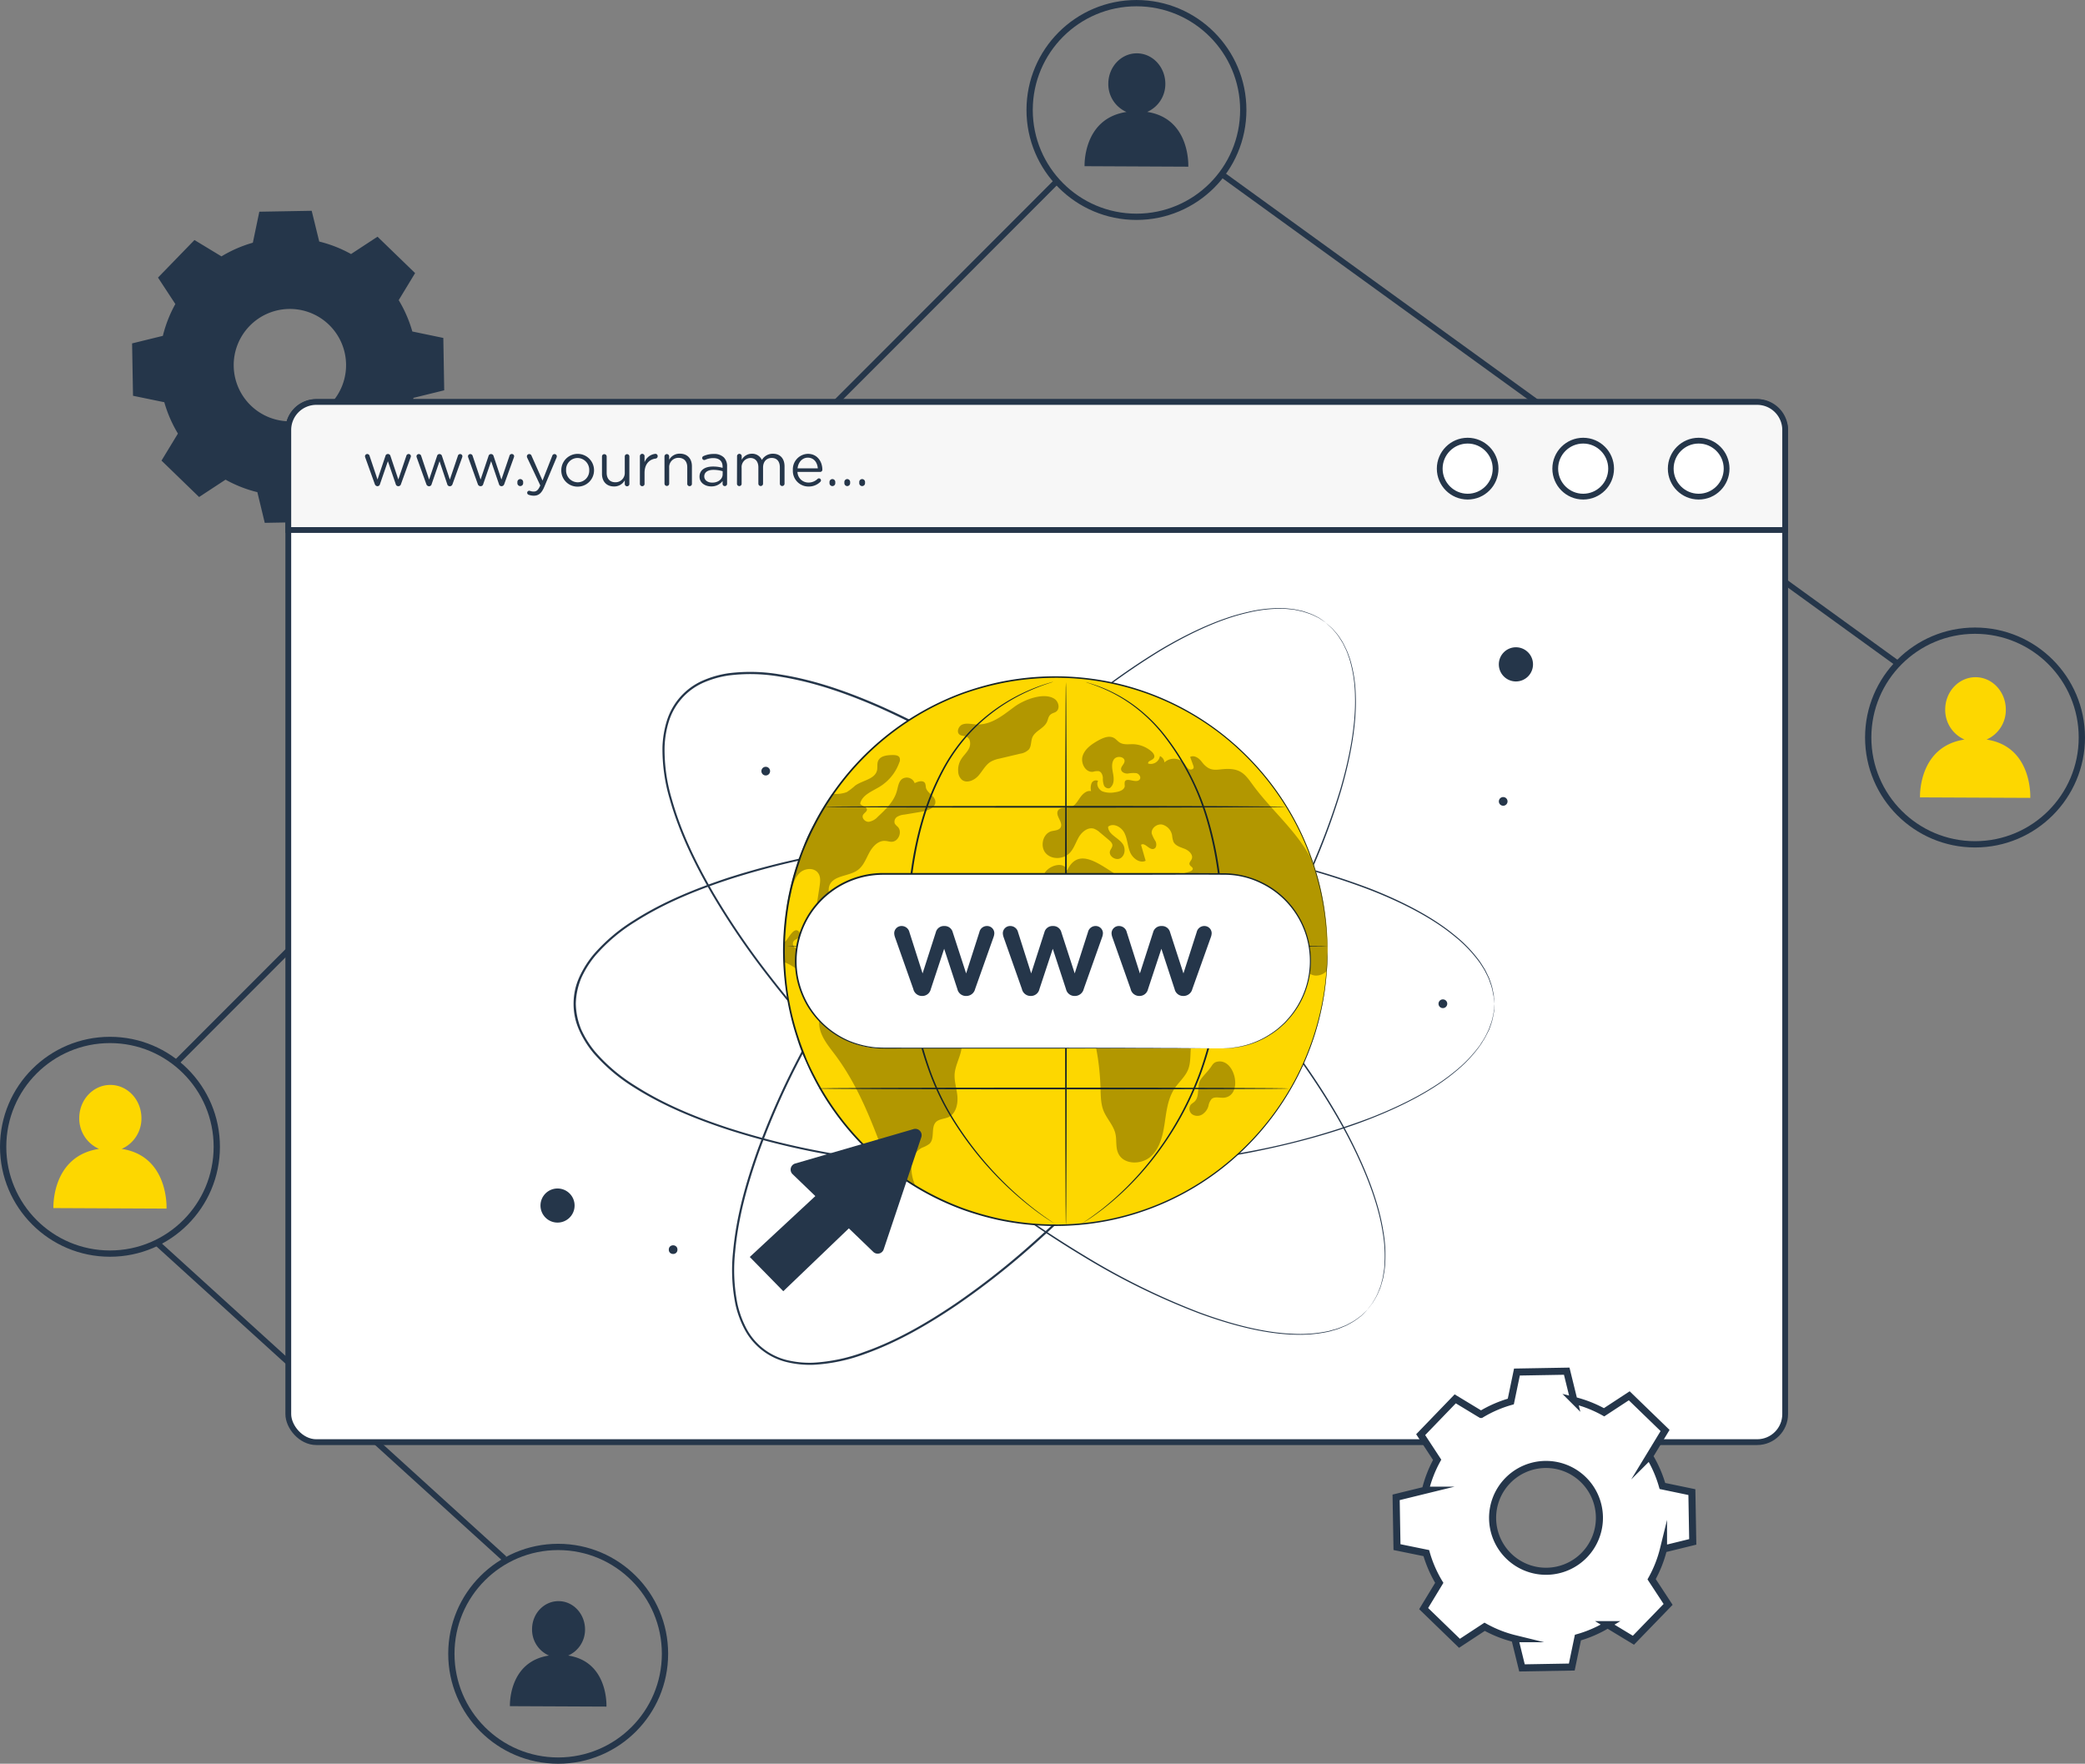 <svg xmlns="http://www.w3.org/2000/svg" viewBox="0 0 721.04 609.91"><rect x="0" y="0" width="721.04" height="609.91" fill="#808080" stroke="none"/><title>domain_features_management</title><g id="Calque_2" data-name="Calque 2"><g id="Calque_1-2" data-name="Calque 1"><line x1="365.02" y1="63.15" x2="61.44" y2="366.97" style="fill:none;stroke:#25364a;stroke-miterlimit:10;stroke-width:2px"/><line x1="54.44" y1="429.97" x2="174.44" y2="538.97" style="fill:none;stroke:#25364a;stroke-miterlimit:10;stroke-width:2px"/><line x1="423.21" y1="60.74" x2="656.66" y2="229.73" style="fill:none;stroke:#25364a;stroke-miterlimit:10;stroke-width:2px"/><path d="M76.61,88.64a44.53,44.53,0,0,1,10.83-4.71l2.24-10.72,18.11-.32,2.61,10.64a44.24,44.24,0,0,1,11,4.32l9.15-6,13,12.59-5.67,9.35a44.6,44.6,0,0,1,4.71,10.84l10.72,2.23.31,18.11L143,137.58a45,45,0,0,1-4.32,11l6,9.15-12.59,13-9.36-5.68a44.36,44.36,0,0,1-10.83,4.71l-2.23,10.72-18.11.32L89,170.19a44.09,44.09,0,0,1-11-4.32l-9.15,6-13-12.59,5.68-9.35a44.43,44.43,0,0,1-4.71-10.84L46,136.86l-.32-18.11,10.64-2.61a44.24,44.24,0,0,1,4.32-11l-6-9.15L67.25,83l9.36,5.67Zm9.66,24.13a19.43,19.43,0,1,0,27.48-.48A19.43,19.43,0,0,0,86.27,112.77Z" style="fill:#25364a"/><path d="M42.08,397.29a11.46,11.46,0,0,0,6.83-10.61c0-6.33-4.77-11.48-10.7-11.51s-10.77,5.08-10.8,11.41a11.46,11.46,0,0,0,6.85,10.71c-16.55,2.49-15.79,20.47-15.79,20.47l39.12.18S58.48,399.77,42.08,397.29Z" style="fill:#fdd700"/><path d="M687,255.74a11.16,11.16,0,0,0,6.66-10.34c0-6.17-4.65-11.2-10.44-11.22s-10.5,4.95-10.52,11.13a11.15,11.15,0,0,0,6.67,10.43c-16.13,2.43-15.39,20-15.39,20l38.14.17S703,258.16,687,255.74Z" style="fill:#fdd700"/><path d="M396.72,38.7A10.51,10.51,0,0,0,403,29c0-5.81-4.37-10.53-9.82-10.56s-9.87,4.66-9.9,10.47a10.51,10.51,0,0,0,6.28,9.81C374.39,41,375.07,57.47,375.07,57.47l35.87.17S411.76,41,396.72,38.7Z" style="fill:#25364a"/><path d="M196.49,572.5a9.78,9.78,0,0,0,5.83-9c0-5.4-4.07-9.8-9.14-9.82S184,558,184,563.37a9.77,9.77,0,0,0,5.85,9.13C175.7,574.63,176.34,590,176.34,590l33.38.15S210.48,574.62,196.49,572.5Z" style="fill:#25364a"/><rect x="99.7" y="139.04" width="517.65" height="359.66" rx="9.69" style="fill:#fff;stroke:#25364a;stroke-miterlimit:10;stroke-width:2px"/><path d="M109.4,139H607.66a9.69,9.69,0,0,1,9.69,9.69v34.59a0,0,0,0,1,0,0H99.7a0,0,0,0,1,0,0V148.74A9.69,9.69,0,0,1,109.4,139Z" style="fill:#f7f7f7;stroke:#25364a;stroke-miterlimit:10;stroke-width:2px"/><ellipse cx="587.44" cy="162.06" rx="9.66" ry="9.68" style="fill:#fff;stroke:#25364a;stroke-miterlimit:10;stroke-width:2px"/><ellipse cx="547.5" cy="162.06" rx="9.66" ry="9.68" style="fill:#fff;stroke:#25364a;stroke-miterlimit:10;stroke-width:2px"/><ellipse cx="507.55" cy="162.06" rx="9.66" ry="9.68" style="fill:#fff;stroke:#25364a;stroke-miterlimit:10;stroke-width:2px"/><path d="M472.87,452.91s.37-.51,1.11-1.49l.62-.82c.21-.31.4-.69.63-1.08a16.67,16.67,0,0,0,1.41-2.81c.22-.56.48-1.14.7-1.76s.37-1.32.56-2a14.24,14.24,0,0,0,.47-2.27c.1-.79.32-1.61.35-2.49a47.14,47.14,0,0,0-.56-12c-1.38-9-5.19-19.57-11-31.07s-13.84-23.92-23.69-36.84a377.93,377.93,0,0,0-35.33-39.69A433.11,433.11,0,0,0,361.73,279c-8.66-6.36-17.79-12.53-27.42-18.35a265,265,0,0,0-30.45-16c-10.7-4.65-22-8.7-33.89-10.62a60.13,60.13,0,0,0-18.07-.44,34.11,34.11,0,0,0-8.73,2.52,21.73,21.73,0,0,0-11.83,13.25,33.65,33.65,0,0,0-1.52,9,59.5,59.5,0,0,0,2.49,17.91c3.26,11.61,8.57,22.36,14.4,32.46a263.42,263.42,0,0,0,19.34,28.45c6.87,8.91,14,17.28,21.35,25.16A433.09,433.09,0,0,0,332,403.87a376.32,376.32,0,0,0,43.45,30.58,242.7,242.7,0,0,0,39.3,19.35c12.09,4.48,23,7.06,32.12,7.42a47,47,0,0,0,12-.82c.87-.13,1.66-.44,2.44-.63a14.79,14.79,0,0,0,2.19-.72l2-.79c.59-.29,1.14-.62,1.66-.9a15.89,15.89,0,0,0,2.64-1.72c.36-.27.71-.5,1-.74l.75-.72c.88-.84,1.35-1.27,1.35-1.27s-.43.46-1.3,1.33l-.74.73c-.28.25-.63.48-1,.76a16.87,16.87,0,0,1-2.63,1.76c-.53.29-1.08.62-1.68.92l-1.95.8a14.33,14.33,0,0,1-2.21.75c-.78.2-1.57.51-2.44.65a47.28,47.28,0,0,1-12.05.89c-9.13-.32-20.12-2.87-32.25-7.33a241.22,241.22,0,0,1-39.42-19.29,374.57,374.57,0,0,1-43.56-30.55,430.85,430.85,0,0,1-44.73-41.6c-7.33-7.88-14.52-16.26-21.41-25.18A264.66,264.66,0,0,1,246.11,309c-5.86-10.14-11.2-20.93-14.49-32.63a60.64,60.64,0,0,1-2.52-18.13,34.57,34.57,0,0,1,1.57-9.16,22.43,22.43,0,0,1,12.2-13.66,34.65,34.65,0,0,1,8.92-2.59,60.88,60.88,0,0,1,18.29.45c12,1.94,23.32,6,34.06,10.68a264.64,264.64,0,0,1,30.52,16c9.65,5.83,18.79,12,27.46,18.4a432.11,432.11,0,0,1,46.41,39.7,376.07,376.07,0,0,1,35.31,39.8c9.84,13,17.85,25.4,23.65,37s9.6,22.17,10.95,31.21a46.85,46.85,0,0,1,.49,12.07,23.64,23.64,0,0,1-.37,2.51,13.21,13.21,0,0,1-.49,2.27c-.2.71-.39,1.39-.58,2s-.49,1.21-.72,1.76a16.35,16.35,0,0,1-1.45,2.82c-.23.39-.43.76-.64,1.07l-.64.82C473.27,452.43,472.87,452.91,472.87,452.91Z" style="fill:#25364a"/><path d="M516.71,347.09s-.07-.63-.16-1.85c0-.31,0-.65-.08-1s-.17-.78-.25-1.22a17.12,17.12,0,0,0-.83-3c-.2-.56-.39-1.17-.65-1.78s-.6-1.23-.93-1.89a13.24,13.24,0,0,0-1.16-2,21.17,21.17,0,0,0-1.4-2.09,47,47,0,0,0-8.4-8.6c-7-5.78-16.91-11.14-28.92-15.84A242.52,242.52,0,0,0,431.72,296a375.49,375.49,0,0,0-52.78-6.1,430.65,430.65,0,0,0-61,1.33c-10.7,1-21.62,2.49-32.68,4.56A264.85,264.85,0,0,0,252,304.17c-11.08,3.65-22.2,8.14-32.36,14.63a59.76,59.76,0,0,0-13.78,11.7,33.81,33.81,0,0,0-4.83,7.7,24.32,24.32,0,0,0-1.9,8.87A24.6,24.6,0,0,0,201,356a34.09,34.09,0,0,0,4.83,7.71,59.76,59.76,0,0,0,13.78,11.7c10.16,6.5,21.28,11,32.36,14.64a263.48,263.48,0,0,0,33.37,8.36c11.05,2.07,22,3.54,32.68,4.56a432.28,432.28,0,0,0,61,1.33,377,377,0,0,0,52.78-6.1,242.48,242.48,0,0,0,42.21-11.73c12-4.69,21.89-10.06,28.91-15.84a47.44,47.44,0,0,0,8.41-8.59c.56-.67.94-1.43,1.4-2.09a15.26,15.26,0,0,0,1.15-2l.94-1.89c.25-.62.44-1.22.64-1.78a17.12,17.12,0,0,0,.83-3c.08-.44.19-.85.25-1.23s0-.72.08-1c.09-1.22.16-1.85.16-1.85s0,.63-.09,1.85c0,.31,0,.66-.06,1s-.15.78-.24,1.23a17.1,17.1,0,0,1-.79,3.06c-.2.57-.39,1.18-.64,1.8L514,358a14.82,14.82,0,0,1-1.15,2,24.65,24.65,0,0,1-1.39,2.11,47.31,47.31,0,0,1-8.4,8.69c-7,5.84-16.92,11.25-28.95,16s-26.28,8.72-42.25,11.85A375.79,375.79,0,0,1,379,404.84a431.71,431.71,0,0,1-61.06-1.27c-10.72-1-21.67-2.47-32.75-4.54a263.41,263.41,0,0,1-33.45-8.37C240.6,387,229.43,382.5,219.19,376a60.65,60.65,0,0,1-13.95-11.85,34.46,34.46,0,0,1-4.93-7.88,22.41,22.41,0,0,1,0-18.31,34.72,34.72,0,0,1,4.94-7.88,60.72,60.72,0,0,1,13.94-11.83c10.25-6.54,21.41-11,32.53-14.7a265.05,265.05,0,0,1,33.45-8.36c11.08-2.07,22-3.54,32.74-4.55A431.51,431.51,0,0,1,379,289.34a375.79,375.79,0,0,1,52.85,6.19,241.79,241.79,0,0,1,42.26,11.85c12,4.74,21.92,10.16,28.94,16a47.36,47.36,0,0,1,8.41,8.68,24.77,24.77,0,0,1,1.39,2.12,14.24,14.24,0,0,1,1.15,2l.92,1.9c.25.63.44,1.24.64,1.8a17,17,0,0,1,.79,3.07c.09.44.19.85.24,1.23s0,.73.06,1C516.69,346.46,516.71,347.09,516.71,347.09Z" style="fill:#25364a"/><path d="M458.62,215.36l-1.56-1-.86-.57c-.33-.19-.72-.35-1.12-.55a16.92,16.92,0,0,0-2.91-1.21c-.57-.18-1.16-.4-1.8-.58L448.3,211a13.47,13.47,0,0,0-2.29-.31,24.7,24.7,0,0,0-2.5-.18,47.42,47.42,0,0,0-11.95,1.38c-8.87,2-19.16,6.53-30.24,13.15a242.41,242.41,0,0,0-35.12,26.17,377.31,377.31,0,0,0-37.16,38,433,433,0,0,0-36.3,49c-5.75,9.08-11.28,18.61-16.42,28.62a263.73,263.73,0,0,0-13.83,31.48c-3.9,11-7.17,22.53-8.26,34.54a59.81,59.81,0,0,0,.8,18.05,34.17,34.17,0,0,0,3.12,8.54,21.75,21.75,0,0,0,14,10.89,33.59,33.59,0,0,0,9,.9,59.67,59.67,0,0,0,17.7-3.72c11.36-4,21.72-10.09,31.4-16.61a264.05,264.05,0,0,0,27-21.24c8.41-7.47,16.27-15.21,23.63-23a433,433,0,0,0,38.41-47.37,378.27,378.27,0,0,0,27.52-45.46,242.63,242.63,0,0,0,16.59-40.54c3.64-12.37,5.46-23.46,5.19-32.55a46.62,46.62,0,0,0-1.65-11.91,22.31,22.31,0,0,0-.79-2.39,14.27,14.27,0,0,0-.87-2.14l-.92-1.89c-.33-.58-.7-1.1-1-1.6a16.84,16.84,0,0,0-1.9-2.52c-.29-.34-.55-.67-.81-.94l-.77-.7c-.9-.82-1.36-1.26-1.36-1.26s.49.4,1.41,1.21l.78.68c.27.27.53.6.83.94a16.24,16.24,0,0,1,1.94,2.51c.32.5.69,1,1,1.6l.94,1.9a14.3,14.3,0,0,1,.89,2.14,22.5,22.5,0,0,1,.82,2.4,47.22,47.22,0,0,1,1.72,12c.31,9.13-1.48,20.27-5.09,32.68A242.22,242.22,0,0,1,447.37,314a377.43,377.43,0,0,1-27.49,45.57,431.47,431.47,0,0,1-38.41,47.48c-7.36,7.85-15.23,15.6-23.66,23.1a264.61,264.61,0,0,1-27.1,21.31C321,458,310.6,464.1,299.15,468.19a60,60,0,0,1-17.9,3.76A34.37,34.37,0,0,1,272,471a22.44,22.44,0,0,1-14.47-11.24,34.51,34.51,0,0,1-3.2-8.72,60.76,60.76,0,0,1-.81-18.28c1.11-12.1,4.39-23.68,8.31-34.71a264.31,264.31,0,0,1,13.89-31.55c5.15-10,10.7-19.58,16.47-28.66a431.1,431.1,0,0,1,36.4-49,376.76,376.76,0,0,1,37.28-38,242.12,242.12,0,0,1,35.25-26.14c11.12-6.59,21.46-11.1,30.38-13.07a46.72,46.72,0,0,1,12-1.32,25.24,25.24,0,0,1,2.53.19,15,15,0,0,1,2.3.33l2.07.44c.64.19,1.24.41,1.81.6a17.61,17.61,0,0,1,2.91,1.25c.4.21.79.38,1.12.57l.85.59C458.12,215,458.62,215.36,458.62,215.36Z" style="fill:#25364a"/><circle cx="192.81" cy="416.88" r="5.9" style="fill:#25364a"/><path d="M530.15,229.73a5.91,5.91,0,1,1-5.91-5.9A5.91,5.91,0,0,1,530.15,229.73Z" style="fill:#25364a"/><circle cx="232.78" cy="432.13" r="1.5" style="fill:#25364a"/><path d="M266.31,266.66a1.5,1.5,0,1,1-1.5-1.5A1.5,1.5,0,0,1,266.31,266.66Z" style="fill:#25364a"/><path d="M500.49,347.09a1.51,1.51,0,1,1-1.5-1.5A1.5,1.5,0,0,1,500.49,347.09Z" style="fill:#25364a"/><path d="M521.34,277.13a1.5,1.5,0,1,1-1.5-1.5A1.5,1.5,0,0,1,521.34,277.13Z" style="fill:#25364a"/><ellipse cx="365.02" cy="328.8" rx="94.1" ry="94.74" style="fill:#fdd700"/><g style="opacity:0.3"><path d="M330.17,371c.49-4.13,3.71-8.31,1.86-12-2.07-4.16-8.1-3.49-12.34-5.35-5.92-2.6-7.76-10-11.63-15.15-3.46-4.65-11.56-9.75-17.73-8.35-4.46,1-6,3.67-6.46,7l-.56-.09c-1.66-.18-3.59-.27-4.5-1.64-1.06-1.59,0-4-1.1-5.52a8.77,8.77,0,0,0-2.35-1.76c-.81-.56-1.49-1.64-1-2.5s1.44-.88,2-1.55a1.5,1.5,0,0,0,0-1.86c-1.69-2-3.58,2.09-4.52,3.05a8.15,8.15,0,0,1-.76.72h0a4.67,4.67,0,0,0,0,.52c0,.56,0,1.13,0,1.7s0,1.13,0,1.7,0,.92,0,1.38,0,.92,0,1.37a16.36,16.36,0,0,1,2.91,1.43c1.83,1.06,3.87,2.46,4,4.57a1.7,1.7,0,0,0,.19,1,1.44,1.44,0,0,0,.88.45,26.46,26.46,0,0,0,4.78.67c0,1.89.16,3.87.13,5.74,0,2.73-.94,5.42-.64,8.12.43,3.81,3.08,6.93,5.39,10,8.78,11.73,13.52,25.19,18.65,39h0c1,.76,2.32,1.77,3.3,2.47.77.56,1.49,1.05,2.28,1.58s1.5,1,2.31,1.5c.56.35.69.45,1.27.8-.08-.17.07.11,0-.05-2.07-4.54-2.07-10.84,2.38-13.08a10.21,10.21,0,0,0,2.51-1.33c2-1.87.36-5.74,2.34-7.62,1.12-1,2.86-1,4.24-1.59,2.49-1.15,3.29-4.34,3.1-7.08S329.86,373.75,330.17,371Z"/></g><g style="opacity:0.3"><path d="M276.76,301.68c1.76-1.5,4.8-1.68,6.15.2,1,1.34.74,3.17.49,4.81-.34,2.2-.68,4.4-1,6.61a3.5,3.5,0,0,0,.09,2c.65,1.4,2.95,1.13,3.83-.12s.78-3,.55-4.48-.55-3.14,0-4.57c1.49-3.55,6.77-3,9.84-5.32,1.91-1.43,2.76-3.82,3.89-5.92s3-4.2,5.4-4.1c.8,0,1.59.33,2.4.3,2.35-.07,3.72-3.51,2.05-5.18a6.18,6.18,0,0,1-1-1.07,2,2,0,0,1,.74-2.34,5.58,5.58,0,0,1,2.51-.8l6-1c2.22-.34,5.07-1.49,4.75-3.7-.26-1.92-2.87-2.79-3.26-4.69a6,6,0,0,0-.25-1.4c-.61-1.22-2.44-.73-3.62-.08a2.91,2.91,0,0,0-4.42-1.41c-1.19,1-1.34,2.71-1.76,4.18-1,3.57-3.82,6.28-6.53,8.8a5.49,5.49,0,0,1-3.17,1.79c-1.24.06-2.53-1.27-2-2.36.39-.74,1.46-1.17,1.36-2-.15-1-2-1-2.32-2,.71-2.95,4.09-4.17,6.68-5.75a16.16,16.16,0,0,0,6.83-8.39,2.1,2.1,0,0,0,.09-1.73c-.38-.74-1.38-.86-2.23-.86-2,0-4.48.23-5.21,2.1-.39,1-.11,2.12-.34,3.17-.7,3.09-4.95,3.44-7.54,5.28a23.17,23.17,0,0,1-2.91,2.26,10.73,10.73,0,0,1-4,.64c-.24,0-.85,0-1.09,0-.82,1.14-1.46,2.17-2.22,3.35s-1.53,2.5-2.23,3.72a92.33,92.33,0,0,0-8,18.26c-.73,2.22-1.36,4.62-1.92,6.92s-.95,4.47-1.34,6.83a26.14,26.14,0,0,0,1.7-5.92C274.29,305.54,275,303.19,276.76,301.68Z"/></g><g style="opacity:0.3"><path d="M355.84,259.12c.88-1.17.62-2.84,1.2-4.19,1-2.24,3.94-3,5-5.25.4-.85.49-1.89,1.19-2.52s1.43-.63,2.05-1.1c1.39-1.07.81-3.48-.66-4.42-3.69-2.36-10.48.36-13.67,2.67-4.1,3-8.11,6.54-13.56,6.19-1.5-.1-3.07-.51-4.48,0s-2.27,2.65-1.06,3.54c.67.5,1.63.36,2.39.71,1.41.65,1.55,2.69.86,4.08s-1.92,2.43-2.73,3.75a7.09,7.09,0,0,0-1,4.31,3.93,3.93,0,0,0,1.28,2.76c1.7,1.36,4.28.2,5.72-1.43s2.42-3.73,4.29-4.84a10.5,10.5,0,0,1,3.06-1.07l7.11-1.69A5.15,5.15,0,0,0,355.84,259.12Z"/></g><g style="opacity:0.3"><path d="M459.1,328.08c0-1.35-.05-2.7-.12-4s-.13-2.7-.26-4c-.1-1.07-.2-2.14-.35-3.2s-.29-2.4-.47-3.51a85.64,85.64,0,0,0-2.08-9.46c-.35-1.23-.94-2.54-1.34-3.74s-.82-2.41-1.26-3.6v0h0c-.48-.89-1-1.77-1.53-2.63-5.23-8.28-12.82-14.77-18.57-22.69-1.88-2.57-3.33-4.7-6.65-5.21-4.92-.76-7.4,2-10.89-2.62-.93-1.25-2.57-2.41-4-1.67.36,1,.73,2,1.09,3a1.49,1.49,0,0,1,.12.66c-.08.7-1.12.89-1.71.5a5.86,5.86,0,0,1-1.31-1.68,4.82,4.82,0,0,0-7.07-.58,2.7,2.7,0,0,0-1.57-2.2,3.22,3.22,0,0,1-4.05,2.6c-.28-.91,1.34-1.07,1.91-1.85s-.11-1.74-.78-2.35a10.3,10.3,0,0,0-6.47-2.51c-1.5,0-3.13.25-4.44-.52-.76-.45-1.29-1.2-2.07-1.63-1.65-.94-3.72-.07-5.39.85-2.27,1.27-4.63,2.86-5.43,5.35s1,5.82,3.57,5.5a5,5,0,0,1,2-.22c.93.25,1.34,1.33,1.42,2.28a6.63,6.63,0,0,0,.43,2.78c.45.84,1.8,1.25,2.32.46,1.22-1.16,1.07-3.11.76-4.76s-.64-3.51.34-4.87,3.83-.92,3.64.75c-.12,1-1.24,1.69-1.2,2.69s1.28,1.55,2.3,1.5a10.62,10.62,0,0,1,3-.14c1,.23,1.79,1.53,1.07,2.26-1.23,1.4-4.45-1-5.09.74a4.88,4.88,0,0,0,0,1.43c-.12,1.46-2,2-3.41,2.18a8.06,8.06,0,0,1-4.34-.32c-1.32-.62-2.23-2.36-1.47-3.61a1.66,1.66,0,0,0-2.28.83,4.78,4.78,0,0,0-.16,2.71c-1.55-.34-2.93,1-3.81,2.26s-1.74,2.83-3.25,3.29-3.6-.16-4.39,1.21c-1,1.78,1.95,4.05.91,5.82-.6,1-2,1-3.16,1.28-3,.85-4,5.22-2,7.56s6.12,2.2,8.27,0c1.51-1.53,2.12-3.69,3.21-5.54s3.14-3.5,5.19-2.9a6.29,6.29,0,0,1,2.13,1.34c1,.83,2,1.67,3,2.52.64.53,1.34,1.2,1.28,2-.06.67-.58,1.19-.8,1.81-.63,1.8,2,3.52,3.62,2.53s1.81-3.5.7-5c-1.55-2.15-5-3.22-5-5.87,1.79-1.46,4.6.07,5.64,2.14s1.07,4.5,1.95,6.63,3.34,4,5.39,3c-.54-1.84-1.06-3.68-1.59-5.51,1.31-1,2.81,1.88,4.37,1.4,1-.3,1.08-1.66.66-2.59a13.19,13.19,0,0,1-1.33-2.69c-.29-1.82,1.73-3.44,3.56-3.14a4.66,4.66,0,0,1,3.49,3.84,8.54,8.54,0,0,0,.47,2.13c.69,1.43,2.46,1.86,3.92,2.45s3,2.07,2.38,3.53c-.28.64-1,1.25-.72,1.91s1.09.83,1.09,1.46c0,.41-.44.69-.83.86-1,.4-2.06.53-3,1a2.7,2.7,0,0,0-1.74,2.41c.12,1.49,1.89,2.2,2.72,3.44s.69,2.74,1.19,4.08a14.94,14.94,0,0,0,2.25,3.26c2.47,3.36,3.05,7.69,4.26,11.68.54,1.8,1.52,3.81,3.36,4.16a5.76,5.76,0,0,0,3-.58c2.67-1.06,5.44-2.19,7.3-4.35s2.5-5.7.58-7.83a1.5,1.5,0,0,0-.91-.58,2.72,2.72,0,0,0-1.4.49,4,4,0,0,1-4.15-.89,11.78,11.78,0,0,1-2.48-3.71q-1.08-2.22-2.2-4.45a2.61,2.61,0,0,1,3.19.29,17.66,17.66,0,0,1,2.17,2.68c2.22,2.77,5.87,4,9.39,4.41a9.13,9.13,0,0,1,2.65.55c2.64,1.21,3.4,5.09,6.18,5.93a18.14,18.14,0,0,1,2.37.53,4.36,4.36,0,0,1,2,2.95c.61,2.19.82,4.5,1.74,6.58s2.77,4,5,4a5.23,5.23,0,0,0,3.73-1.63c.12-2.05.25-4.18.25-6.26C459.13,328.94,459.13,328.51,459.1,328.08Z"/></g><g style="opacity:0.3"><path d="M421,367.13c-1.4.27-1.68,1.1-2.44,2.14-1,1.35-2.41,2.7-3.31,4-1.53,2.26-.16,5.79-2.17,7.69-.41.39-.94.64-1.31,1.07a2.38,2.38,0,0,0,.49,3.29,3.22,3.22,0,0,0,3.5.06,5.11,5.11,0,0,0,2.15-2.93,5,5,0,0,1,1.09-2.41c1.15-1,2.94-.26,4.46-.47C429.93,378.7,427.16,365.92,421,367.13Z"/></g><g style="opacity:0.3"><path d="M423.21,349.37c3.71-3.22,5.21-10.48.6-12.16-1.75-.63-3.76-.12-5.49-.79-2.26-.88-3.32-3.41-4.13-5.69q-3.22-9-6.43-18c-1.29-3.61-3.25-7.79-7.05-8.32-2.15-.3-4.23.72-6.37,1.11-7.35,1.34-19.72-16.45-25.31-4.48-.78-3.25-6.07-2-7.76.86s-2,6.72-4.73,8.73c-2,1.53-5,1.62-6.71,3.55-1.18,1.36-1.38,3.28-1.53,5.07q-.42,5.14-.85,10.27c-.22,2.76-.41,5.71.95,8.12s4.94,3.75,7,1.88c.94-.86,1.33-2.15,2.1-3.17a5.36,5.36,0,0,1,5.49-1.9,9.28,9.28,0,0,1,4.18,2.95c9.57,10.3,13,25,13.42,39,.08,2.57.08,5.22,1,7.61,1.11,2.81,3.45,5.07,4.14,8,.52,2.26,0,4.74,1,6.84,1.78,3.88,7.73,4,11,1.27s4.36-7.26,5-11.48,1.08-8.65,3.44-12.21c1.46-2.2,3.61-4,4.64-6.41,1.43-3.41.37-7.45,1.7-10.9C414.28,354.6,419.49,352.58,423.21,349.37Z"/></g><path d="M459,328.89s0-.52-.07-1.53,0-2.52-.2-4.49a95.49,95.49,0,0,0-2.66-17A92.19,92.19,0,0,0,452.25,294a89.66,89.66,0,0,0-6.5-13.32A95.36,95.36,0,0,0,422,253.74,93.27,93.27,0,0,0,382.41,236a91.91,91.91,0,0,0-24.27-1.35,90.41,90.41,0,0,0-12.62,1.79A98.36,98.36,0,0,0,333,240a94,94,0,0,0-43.55,33.09,92.22,92.22,0,0,0-7.6,12.4c-1.15,2.16-2.13,4.42-3.13,6.67s-1.82,4.59-2.57,7a94.7,94.7,0,0,0-3.54,14.57,104.46,104.46,0,0,0-1.21,15.15A103.18,103.18,0,0,0,272.56,344a92.83,92.83,0,0,0,3.54,14.58c.74,2.37,1.66,4.67,2.57,7s2,4.51,3.12,6.67a92.22,92.22,0,0,0,7.6,12.4A94,94,0,0,0,333,417.75a98.36,98.36,0,0,0,12.57,3.63,94,94,0,0,0,36.9.44A93.15,93.15,0,0,0,422,404a95.41,95.41,0,0,0,23.78-26.93,92.09,92.09,0,0,0,6.5-13.31,94.89,94.89,0,0,0,6.48-28.89c.18-2,.14-3.48.2-4.49s.07-1.53.07-1.53,0,.52,0,1.53,0,2.52-.14,4.49A94.78,94.78,0,0,1,456.31,352a93,93,0,0,1-3.79,11.9A91,91,0,0,1,446,377.28a95.51,95.51,0,0,1-23.8,27.09,93.49,93.49,0,0,1-39.73,17.94,94.77,94.77,0,0,1-37.1-.4,101.22,101.22,0,0,1-12.65-3.64A94.47,94.47,0,0,1,288.92,385a91.67,91.67,0,0,1-7.65-12.47c-1.16-2.18-2.14-4.45-3.15-6.72s-1.83-4.62-2.58-7A93.73,93.73,0,0,1,272,344.12a104.41,104.41,0,0,1-1.21-15.24A103.07,103.07,0,0,1,272,313.63,94.13,94.13,0,0,1,275.54,299c.75-2.39,1.68-4.7,2.59-7s2-4.54,3.14-6.71a91.73,91.73,0,0,1,7.66-12.47,94.44,94.44,0,0,1,43.83-33.27,101.22,101.22,0,0,1,12.65-3.64,94.74,94.74,0,0,1,37.09-.4,93.49,93.49,0,0,1,39.73,17.93A95.43,95.43,0,0,1,446,280.5a91.35,91.35,0,0,1,6.48,13.37,93.15,93.15,0,0,1,3.79,11.91,94.78,94.78,0,0,1,2.55,17.09c.16,2,.1,3.48.14,4.49S459,328.89,459,328.89Z" style="fill:#152328"/><path d="M368.62,423.72c-.16,0-.29-42.06-.29-93.92s.13-93.93.29-93.93.3,42,.3,93.93S368.79,423.72,368.62,423.72Z" style="fill:#152328"/><path d="M374,423.21a5.39,5.39,0,0,1,.46-.34l1.4-.95c1.24-.81,3-2.1,5.24-3.82a103,103,0,0,0,16.77-16.88A110.45,110.45,0,0,0,415,370.48a134.28,134.28,0,0,0,7.57-42.43c.3-15.35-1.23-30.06-4.8-42.88A86.93,86.93,0,0,0,402,253.84a55,55,0,0,0-9.69-9.44,51.65,51.65,0,0,0-8.73-5.33,58.61,58.61,0,0,0-6-2.46l-1.59-.54-.54-.2.55.14,1.62.49a50.41,50.41,0,0,1,14.89,7.63,55.4,55.4,0,0,1,9.82,9.44,86.89,86.89,0,0,1,16,31.45c3.62,12.88,5.18,27.64,4.88,43a133.56,133.56,0,0,1-7.66,42.6,110,110,0,0,1-17.31,30.83,100.39,100.39,0,0,1-17,16.79c-2.26,1.69-4.05,3-5.32,3.74l-1.43.9C374.18,423.12,374,423.21,374,423.21Z" style="fill:#152328"/><path d="M365.37,423.54l-.51-.3-1.45-.92c-1.3-.79-3.13-2.06-5.44-3.77a115.87,115.87,0,0,1-17.75-16.64,117.43,117.43,0,0,1-10.06-13.49,88.88,88.88,0,0,1-8.64-17.26,123.34,123.34,0,0,1-5.65-20.57,147.09,147.09,0,0,1-2.31-22.79c-.31-15.7,1.28-30.74,5.08-43.84a89.63,89.63,0,0,1,7.26-17.89,61.49,61.49,0,0,1,9.88-13.61,62.5,62.5,0,0,1,20-13.75A63.55,63.55,0,0,1,362,236.4l1.65-.49c.37-.11.57-.15.57-.15s-.18.08-.55.21l-1.63.54c-1.43.48-3.53,1.25-6.15,2.41a63.16,63.16,0,0,0-19.76,13.83,61.76,61.76,0,0,0-9.75,13.55,89.59,89.59,0,0,0-7.16,17.81c-3.75,13-5.32,28-5,43.67a148.42,148.42,0,0,0,2.29,22.7A123.33,123.33,0,0,0,322,371a88.89,88.89,0,0,0,8.54,17.19,118.8,118.8,0,0,0,27.53,30.21c2.28,1.73,4.09,3,5.36,3.85l1.43,1C365.22,423.41,365.37,423.54,365.37,423.54Z" style="fill:#152328"/><path d="M459.13,327.23c0,.16-41.87.3-93.51.3s-93.52-.14-93.52-.3,41.86-.3,93.52-.3S459.13,327.07,459.13,327.23Z" style="fill:#152328"/><path d="M444.74,279c0,.16-35.72.29-79.78.29s-79.78-.13-79.78-.29,35.71-.3,79.78-.3S444.74,278.8,444.74,279Z" style="fill:#152328"/><path d="M445.76,376.4c0,.17-36.53.3-81.59.3s-81.59-.13-81.59-.3,36.52-.29,81.59-.29S445.76,376.24,445.76,376.4Z" style="fill:#152328"/><path d="M423,362.53H305.35a30.17,30.17,0,0,1-30.17-30.17h0a30.16,30.16,0,0,1,30.17-30.17H423a30.17,30.17,0,0,1,30.17,30.17h0A30.17,30.17,0,0,1,423,362.53Z" style="fill:#fff"/><path d="M423,362.53l1.1-.09a24.87,24.87,0,0,0,3.19-.31,29.35,29.35,0,0,0,11.49-4.23,30.56,30.56,0,0,0,3.44-2.46l1.69-1.54c.58-.52,1.07-1.15,1.63-1.74a30.37,30.37,0,0,0,5.43-9,29.84,29.84,0,0,0,2-11.91,29.78,29.78,0,0,0-13.55-23.93,28.82,28.82,0,0,0-3.44-1.92,28.58,28.58,0,0,0-11.84-2.9c-11.28-.1-23.36,0-36.06,0l-82.67,0A29.93,29.93,0,0,0,276,338a30.63,30.63,0,0,0,3.47,9.31,30.13,30.13,0,0,0,14.21,12.61,32.18,32.18,0,0,0,9,2.24c3.05.22,6.13.1,9.13.14h17.52l31.43,0,45.52.09,12.38.06,3.22,0,1.09,0-1.09,0-3.22,0-12.38.05-45.52.1-31.43,0-17.52,0c-3,0-6.05.1-9.17-.13a32.72,32.72,0,0,1-9.19-2.26A30.73,30.73,0,0,1,279,347.56a31.16,31.16,0,0,1-3.55-9.48,30.29,30.29,0,0,1-.17-10.32,30.47,30.47,0,0,1,30.09-25.87l82.67,0c12.7,0,24.77,0,36.08.09a30.8,30.8,0,0,1,15.51,4.92,30.19,30.19,0,0,1,13.68,24.31,30.19,30.19,0,0,1-7.56,21.11c-.57.6-1.06,1.23-1.65,1.75l-1.71,1.54a30.75,30.75,0,0,1-3.49,2.47,29.14,29.14,0,0,1-11.59,4.15,23,23,0,0,1-3.21.25C423.36,362.53,423,362.53,423,362.53Z" style="fill:#152328"/><path d="M315.82,390.48,275,402.35a2.19,2.19,0,0,0-.91,3.68L302,432.91a2.19,2.19,0,0,0,3.6-.88l13-38.75A2.19,2.19,0,0,0,315.82,390.48Z" style="fill:#25364a"/><polygon points="259.29 434.67 288.04 407.97 299.48 419.09 270.88 446.51 259.29 434.67" style="fill:#25364a"/><path d="M512.18,489.12a41.81,41.81,0,0,1,10.29-4.47l2.12-10.19,17.22-.3,2.48,10.1a42.32,42.32,0,0,1,10.44,4.11l8.7-5.7,12.39,12-5.4,8.89a42.29,42.29,0,0,1,4.48,10.3l10.19,2.12.3,17.21-10.11,2.48a42.17,42.17,0,0,1-4.11,10.44l5.7,8.7-12,12.39-8.9-5.39a42.19,42.19,0,0,1-10.29,4.47l-2.12,10.19-17.22.3-2.48-10.11a41.93,41.93,0,0,1-10.44-4.11l-8.7,5.71-12.39-12,5.4-8.9a42.22,42.22,0,0,1-4.48-10.29L483.11,535l-.3-17.21,10.11-2.48A42.39,42.39,0,0,1,497,504.81l-5.7-8.7,11.95-12.38,8.9,5.39Zm9.18,22.93a18.47,18.47,0,1,0,26.11-.46A18.47,18.47,0,0,0,521.36,512.05Z" style="fill:#fff;stroke:#25364a;stroke-miterlimit:10;stroke-width:2.446px"/><path d="M129.62,167.42l-3.29-9.18a1.24,1.24,0,0,1-.11-.44A.8.8,0,0,1,127,157a.86.86,0,0,1,.82.68l2.73,8.14,2.75-8.17a.83.83,0,0,1,.8-.65h.08a.87.87,0,0,1,.84.65l2.73,8.17,2.77-8.19a.81.81,0,0,1,.78-.63.78.78,0,0,1,.8.76,1.58,1.58,0,0,1-.11.44l-3.32,9.2a.94.94,0,0,1-.88.73h-.06a.9.9,0,0,1-.88-.73l-2.71-7.92-2.73,7.92a.9.9,0,0,1-.88.73h0A1,1,0,0,1,129.62,167.42Z" style="fill:#25364a"/><path d="M147.43,167.42l-3.3-9.18a1.49,1.49,0,0,1-.1-.44.8.8,0,0,1,.82-.78.86.86,0,0,1,.82.68l2.73,8.14,2.75-8.17a.82.82,0,0,1,.79-.65H152a.87.87,0,0,1,.84.65l2.73,8.17,2.77-8.19a.79.79,0,0,1,.78-.63.77.77,0,0,1,.79.76,1.57,1.57,0,0,1-.1.44l-3.32,9.2a1,1,0,0,1-.88.73h-.06a.91.91,0,0,1-.89-.73L152,159.5l-2.73,7.92a.91.91,0,0,1-.89.73h0A1,1,0,0,1,147.43,167.42Z" style="fill:#25364a"/><path d="M165.24,167.42l-3.3-9.18a1.49,1.49,0,0,1-.1-.44.79.79,0,0,1,.81-.78.85.85,0,0,1,.82.68l2.73,8.14,2.75-8.17a.84.84,0,0,1,.8-.65h.09a.87.87,0,0,1,.84.65l2.72,8.17,2.78-8.19A.79.79,0,0,1,177,157a.78.78,0,0,1,.8.76,1.57,1.57,0,0,1-.1.44l-3.32,9.2a1,1,0,0,1-.88.73h-.07a.9.9,0,0,1-.88-.73l-2.71-7.92-2.73,7.92a.9.9,0,0,1-.88.73h0A1,1,0,0,1,165.24,167.42Z" style="fill:#25364a"/><path d="M179.92,165.67a1,1,0,0,1,1,1v.42a1,1,0,1,1-2,0v-.42A1,1,0,0,1,179.92,165.67Z" style="fill:#25364a"/><path d="M182.81,171.09a.73.73,0,0,1-.5-.69.7.7,0,0,1,.69-.69,1.24,1.24,0,0,1,.4.08,3.48,3.48,0,0,0,1.18.19c1,0,1.59-.61,2.18-1.93l.09-.17-4.54-9.62a1.13,1.13,0,0,1-.1-.44.8.8,0,0,1,.81-.8.85.85,0,0,1,.82.63l3.78,8.53,3.36-8.55a.83.83,0,0,1,.78-.61.8.8,0,0,1,.8.8,1.44,1.44,0,0,1-.09.4l-4.24,10.12c-.94,2.25-2,3.07-3.63,3.07A5.15,5.15,0,0,1,182.81,171.09Z" style="fill:#25364a"/><path d="M194.11,162.61v0a5.66,5.66,0,0,1,11.32,0v0a5.64,5.64,0,0,1-5.69,5.67A5.57,5.57,0,0,1,194.11,162.61Zm9.66,0v0a4.11,4.11,0,0,0-4-4.24,4,4,0,0,0-4,4.19v0a4.07,4.07,0,0,0,4,4.22A4,4,0,0,0,203.77,162.61Z" style="fill:#25364a"/><path d="M217.65,167.27a.8.8,0,1,1-1.59,0v-1.18a4.14,4.14,0,0,1-3.72,2.13c-2.62,0-4.16-1.77-4.16-4.35v-6a.79.79,0,0,1,.8-.82.82.82,0,0,1,.82.82v5.63c0,2,1.09,3.27,3,3.27a3.21,3.21,0,0,0,3.26-3.4v-5.5a.79.79,0,0,1,.79-.82.8.8,0,0,1,.8.82Z" style="fill:#25364a"/><path d="M221.29,157.84a.81.81,0,1,1,1.61,0v2a4.5,4.5,0,0,1,3.74-2.9.78.78,0,0,1,.8.82.81.81,0,0,1-.72.82c-2.09.25-3.82,1.83-3.82,4.95v3.7a.81.81,0,1,1-1.61,0Z" style="fill:#25364a"/><path d="M229.79,157.84a.82.82,0,0,1,.8-.82.81.81,0,0,1,.82.82V159a4.1,4.1,0,0,1,3.71-2.12c2.63,0,4.16,1.76,4.16,4.34v6a.81.81,0,1,1-1.61,0v-5.63c0-2-1.1-3.27-3-3.27a3.19,3.19,0,0,0-3.25,3.4v5.5a.79.79,0,0,1-.8.82.81.81,0,0,1-.82-.82Z" style="fill:#25364a"/><path d="M241.91,164.83v0c0-2.29,1.89-3.5,4.64-3.5a11.35,11.35,0,0,1,3.34.46v-.38c0-2-1.2-3-3.24-3a6.73,6.73,0,0,0-2.81.61.83.83,0,0,1-.29.06.72.72,0,0,1-.72-.69.73.73,0,0,1,.44-.67,8.46,8.46,0,0,1,3.55-.74,4.77,4.77,0,0,1,3.51,1.2,4.29,4.29,0,0,1,1.11,3.17v5.94a.77.77,0,0,1-.78.8.74.74,0,0,1-.77-.76v-1a4.79,4.79,0,0,1-3.93,1.87C244,168.22,241.91,167.06,241.91,164.83Zm8-.84v-1.05a11.38,11.38,0,0,0-3.19-.46c-2,0-3.17.88-3.17,2.25v0c0,1.37,1.26,2.16,2.73,2.16C248.27,166.93,249.91,165.72,249.91,164Z" style="fill:#25364a"/><path d="M254.89,157.84a.81.81,0,1,1,1.61,0V159A4,4,0,0,1,260,156.9a3.67,3.67,0,0,1,3.48,2.16,4.34,4.34,0,0,1,3.83-2.16c2.5,0,4,1.68,4,4.36v6a.81.81,0,1,1-1.62,0v-5.63c0-2.1-1.05-3.27-2.81-3.27s-3,1.22-3,3.36v5.54a.81.81,0,1,1-1.62,0V161.6c0-2-1.07-3.23-2.79-3.23a3.15,3.15,0,0,0-3,3.42v5.48a.79.79,0,0,1-.79.82.8.8,0,0,1-.82-.82Z" style="fill:#25364a"/><path d="M279.6,168.24a5.39,5.39,0,0,1-5.41-5.65v0a5.35,5.35,0,0,1,5.2-5.65c3.21,0,5,2.62,5,5.5a.75.75,0,0,1-.75.75h-7.86a3.79,3.79,0,0,0,3.82,3.68,4.44,4.44,0,0,0,3.13-1.26.7.7,0,0,1,1.18.5.74.74,0,0,1-.25.53A5.56,5.56,0,0,1,279.6,168.24Zm3.22-6.28c-.17-2-1.31-3.7-3.47-3.7-1.89,0-3.32,1.58-3.53,3.7Z" style="fill:#25364a"/><path d="M287.86,165.67a1,1,0,0,1,1,1v.42a1,1,0,1,1-2,0v-.42A1,1,0,0,1,287.86,165.67Z" style="fill:#25364a"/><path d="M293,165.67a1,1,0,0,1,1,1v.42a1,1,0,1,1-2,0v-.42A1,1,0,0,1,293,165.67Z" style="fill:#25364a"/><path d="M298.15,165.67a1,1,0,0,1,1,1v.42a1,1,0,1,1-2,0v-.42A1,1,0,0,1,298.15,165.67Z" style="fill:#25364a"/><path d="M315.84,342l-6.33-17.91a4.51,4.51,0,0,1-.27-1.38,2.52,2.52,0,0,1,2.63-2.49,2.75,2.75,0,0,1,2.63,2.13l4.55,14.26,4.59-14.26a2.86,2.86,0,0,1,2.76-2.13h.31a2.86,2.86,0,0,1,2.76,2.13l4.64,14.26,4.59-14.3a2.67,2.67,0,0,1,2.62-2.09,2.5,2.5,0,0,1,2.54,2.49,4.36,4.36,0,0,1-.22,1.2L337.22,342a3.13,3.13,0,0,1-3,2.41h-.18a3,3,0,0,1-2.94-2.32l-4.59-14-4.63,14a3,3,0,0,1-2.9,2.32h-.18A3.06,3.06,0,0,1,315.84,342Z" style="fill:#25364a"/><path d="M353.4,342l-6.33-17.91a4.51,4.51,0,0,1-.27-1.38,2.52,2.52,0,0,1,2.63-2.49,2.75,2.75,0,0,1,2.63,2.13l4.54,14.26,4.59-14.26a2.87,2.87,0,0,1,2.77-2.13h.31a2.86,2.86,0,0,1,2.76,2.13l4.63,14.26,4.59-14.3a2.69,2.69,0,0,1,2.63-2.09,2.5,2.5,0,0,1,2.54,2.49,4.36,4.36,0,0,1-.22,1.2L374.78,342a3.14,3.14,0,0,1-3,2.41h-.18a3,3,0,0,1-2.94-2.32l-4.59-14-4.63,14a3,3,0,0,1-2.9,2.32h-.18A3.06,3.06,0,0,1,353.4,342Z" style="fill:#25364a"/><path d="M391,342l-6.33-17.91a4.51,4.51,0,0,1-.27-1.38,2.52,2.52,0,0,1,2.63-2.49,2.75,2.75,0,0,1,2.63,2.13l4.54,14.26,4.59-14.26a2.86,2.86,0,0,1,2.77-2.13h.31a2.86,2.86,0,0,1,2.76,2.13l4.63,14.26,4.59-14.3a2.69,2.69,0,0,1,2.63-2.09,2.5,2.5,0,0,1,2.54,2.49,4.36,4.36,0,0,1-.22,1.2L412.34,342a3.14,3.14,0,0,1-3,2.41h-.18a3,3,0,0,1-2.94-2.32l-4.59-14-4.63,14a3,3,0,0,1-2.9,2.32h-.18A3.05,3.05,0,0,1,391,342Z" style="fill:#25364a"/><circle cx="393.01" cy="38.03" r="36.94" style="fill:none;stroke:#25364a;stroke-miterlimit:10;stroke-width:2.173px"/><circle cx="683.01" cy="255.03" r="36.94" style="fill:none;stroke:#25364a;stroke-miterlimit:10;stroke-width:2.173px"/><circle cx="38.03" cy="396.56" r="36.94" style="fill:none;stroke:#25364a;stroke-miterlimit:10;stroke-width:2.173px"/><circle cx="193.03" cy="571.88" r="36.94" style="fill:none;stroke:#25364a;stroke-miterlimit:10;stroke-width:2.173px"/></g></g></svg>